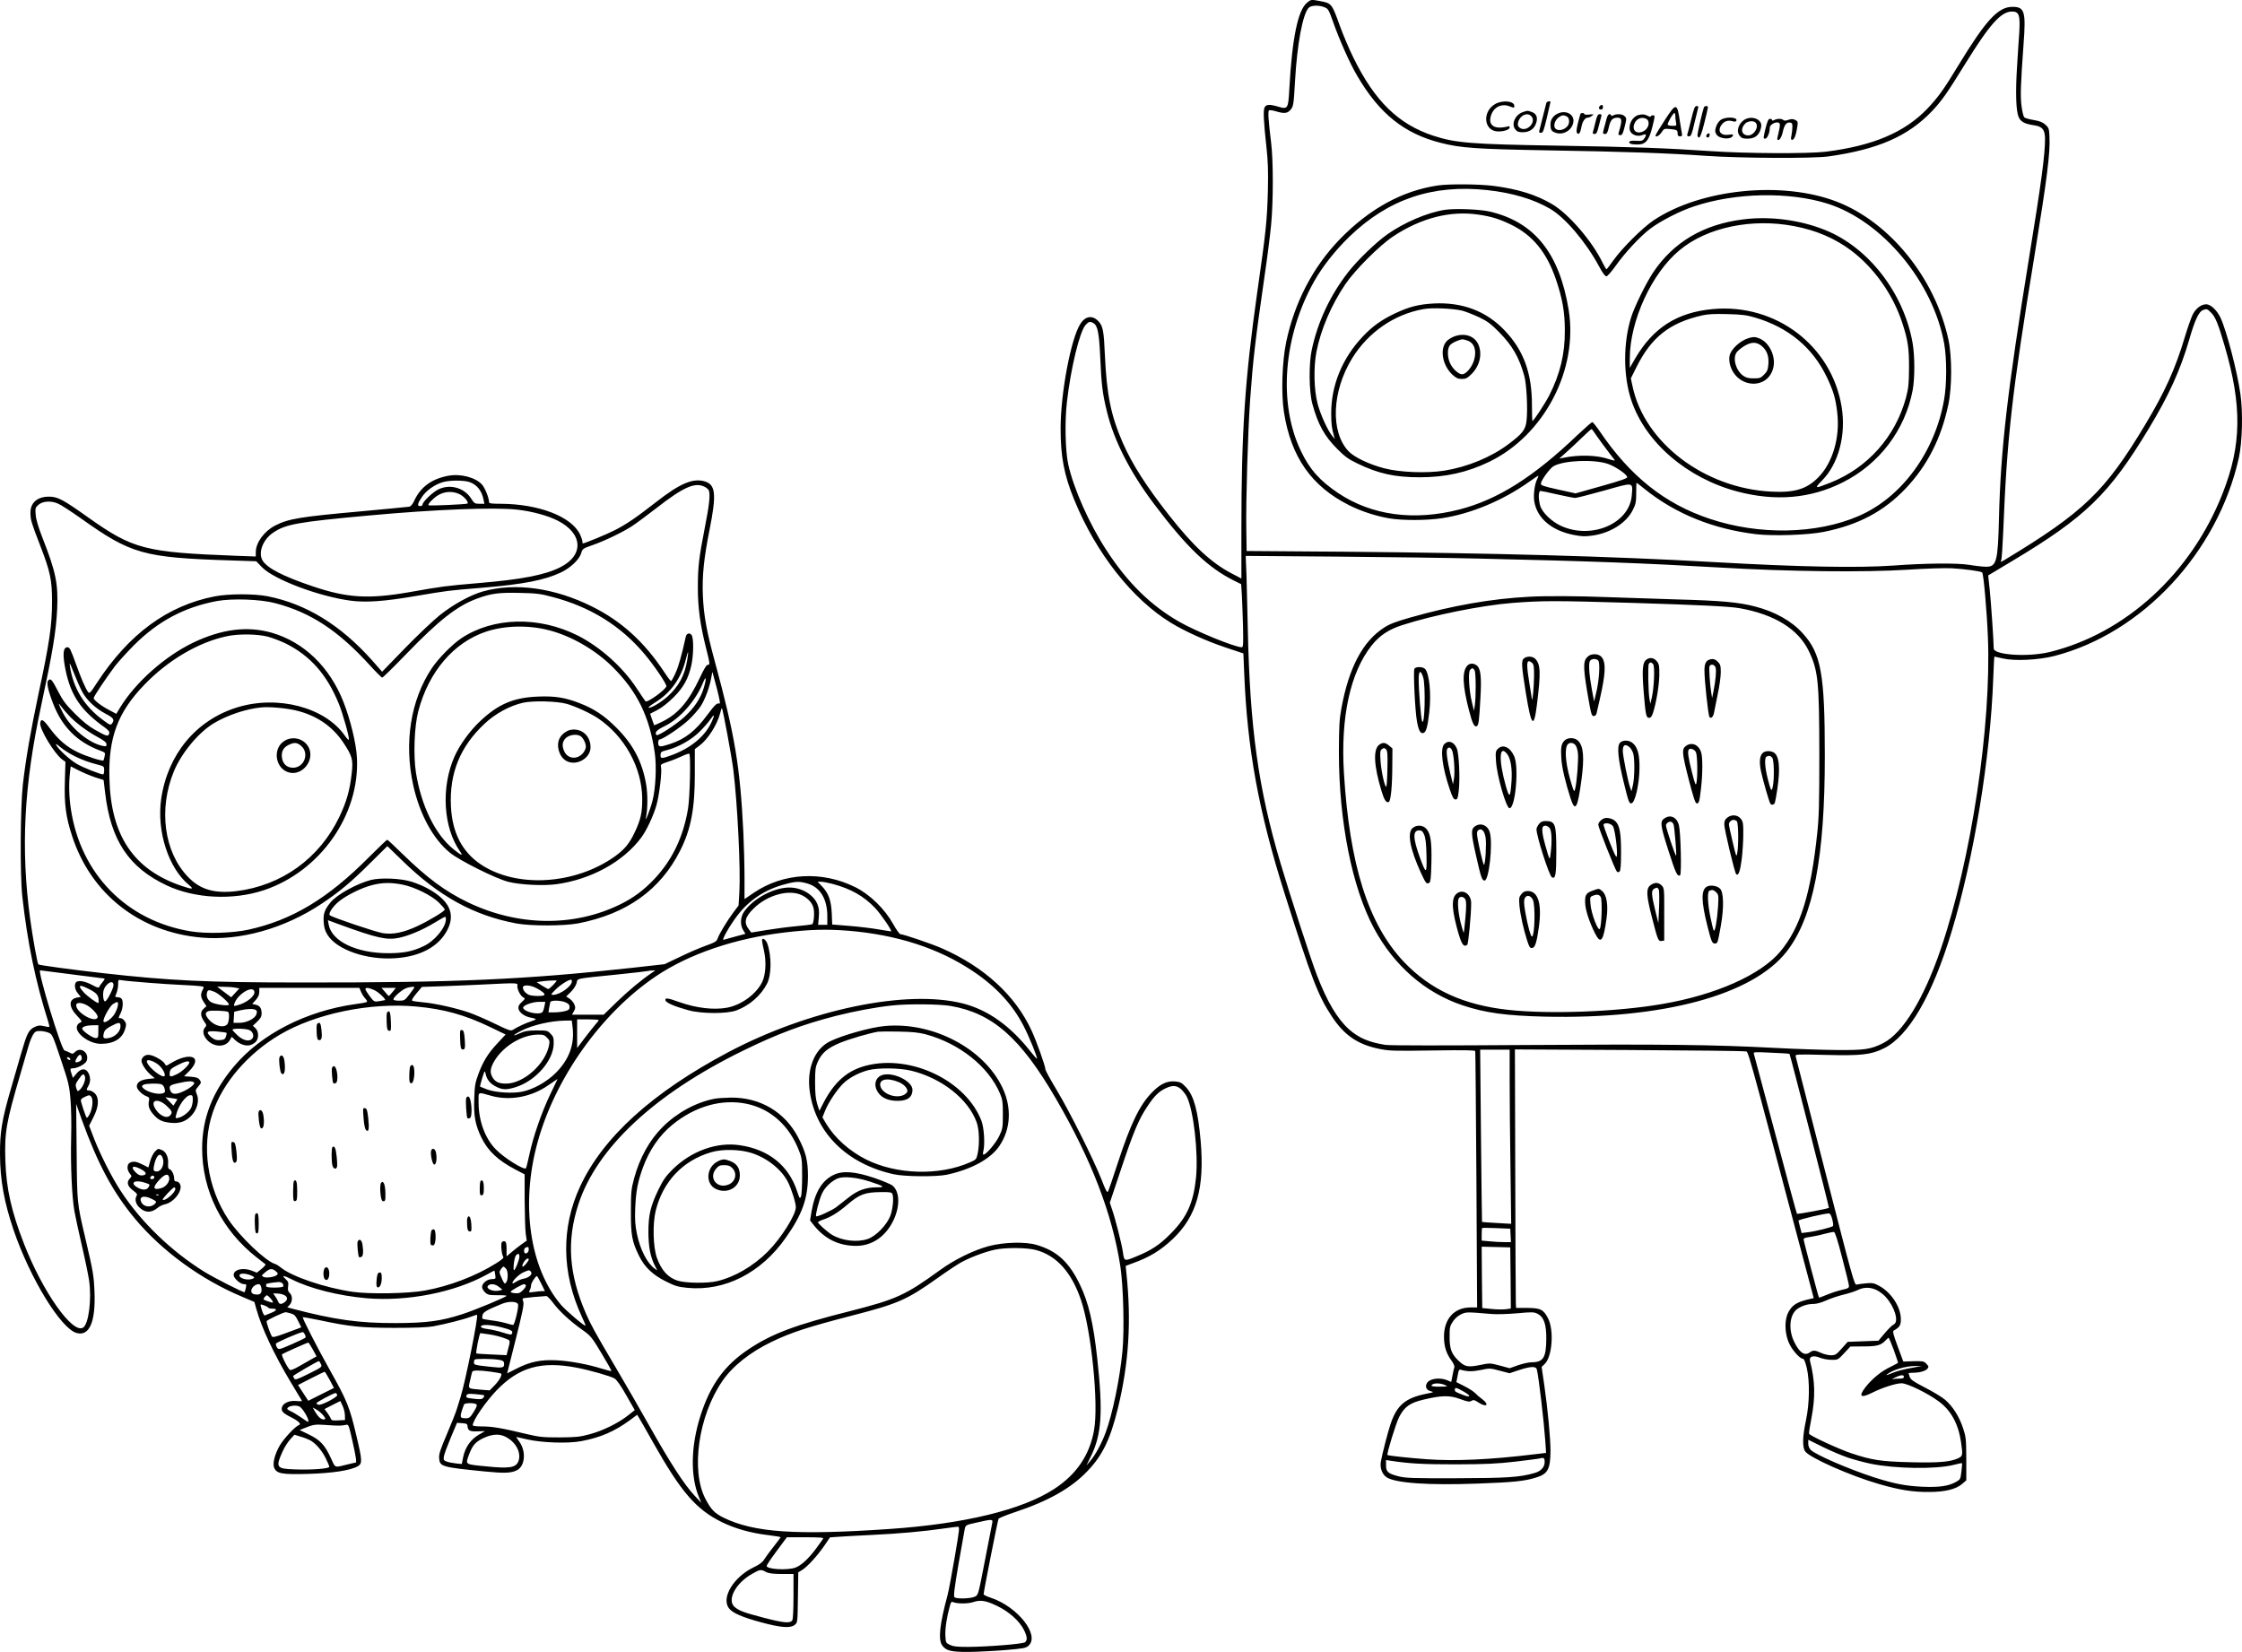 <?xml version="1.0" encoding="UTF-8"?>
<svg xmlns="http://www.w3.org/2000/svg" version="1.0" viewBox="0 0 1922.176 1416.196" preserveAspectRatio="xMidYMid meet">
  <g transform="translate(-42.694,1440.88) scale(0.1,-0.1)" fill="#000000" stroke="none">
    <path d="M11632 14385 c-78 -65 -127 -304 -151 -738 -9 -170 -13 -177 -94 -153 -76 22 -104 21 -118 -6 -13 -25 -9 -115 16 -343 13 -116 16 -201 12 -375 -7 -255 -16 -343 -92 -874 -104 -732 -135 -1187 -135 -2019 l0 -428 -82 43 c-174 90 -332 237 -537 498 -198 252 -318 440 -399 625 -100 229 -137 411 -152 745 -9 211 -17 253 -54 293 -52 56 -113 48 -157 -21 -81 -128 -169 -594 -169 -897 0 -241 30 -398 116 -609 186 -457 497 -853 829 -1056 117 -72 302 -156 466 -211 l156 -52 7 -166 c26 -654 124 -1189 346 -1891 232 -733 287 -876 406 -1056 105 -159 219 -238 400 -276 93 -19 121 -20 462 -15 275 4 364 3 367 -6 2 -7 6 -504 10 -1104 l6 -1093 -58 0 c-140 -1 -228 -100 -226 -255 1 -80 19 -138 63 -199 17 -23 29 -49 26 -57 -3 -8 -10 -40 -16 -71 l-11 -57 -34 15 c-66 27 -154 14 -175 -26 -17 -31 -3 -59 33 -68 30 -8 29 -9 -33 -21 -182 -36 -255 -96 -310 -257 -23 -67 -75 -268 -85 -330 -8 -51 13 -106 50 -130 76 -50 361 -70 780 -54 307 11 403 21 499 51 103 31 125 71 126 230 0 106 -23 354 -53 562 l-23 157 28 27 c63 64 79 286 28 388 -39 77 -64 90 -178 91 l-97 0 -2 40 c-1 21 -4 520 -5 1108 l-3 1068 975 -5 c536 -3 987 -8 1001 -12 28 -7 -10 130 519 -1863 l67 -252 -26 -6 c-116 -26 -155 -49 -191 -114 -33 -61 -34 -168 0 -254 23 -61 96 -146 124 -146 10 0 20 -25 33 -77 27 -115 24 -306 -6 -448 -30 -139 -33 -231 -8 -268 35 -54 389 -211 637 -282 174 -50 286 -68 425 -67 139 0 235 24 288 72 l32 28 0 184 c-1 171 -3 188 -28 264 -33 99 -88 186 -153 242 -27 23 -104 70 -171 104 -100 52 -124 68 -133 92 -5 16 -10 31 -10 32 0 2 17 4 38 4 76 1 131 23 132 53 0 4 -9 16 -21 28 -18 18 -31 20 -107 18 l-87 -3 -48 129 c-38 103 -45 131 -34 137 51 28 62 46 61 100 -1 102 -82 226 -184 282 -46 25 -59 28 -113 23 -34 -3 -71 -8 -82 -11 -19 -7 -34 49 -269 966 -137 535 -252 981 -254 991 -4 18 7 18 259 12 303 -8 388 2 497 56 213 105 417 455 582 1004 191 633 331 1486 356 2168 4 103 8 187 10 187 1 0 33 -7 71 -16 102 -24 305 -14 443 21 756 195 1401 889 1582 1700 29 134 36 388 13 547 -28 196 -119 543 -171 654 -30 63 -84 114 -122 114 -43 0 -89 -35 -116 -88 -13 -27 -43 -111 -66 -188 -83 -278 -172 -475 -343 -759 -342 -570 -526 -747 -1201 -1155 -36 -22 -39 -22 -32 -4 5 10 12 116 17 234 33 823 74 1190 269 2380 108 662 135 878 128 1016 -3 70 -6 78 -35 104 -23 21 -49 31 -101 40 -39 6 -76 17 -81 24 -6 7 -16 48 -22 92 -12 84 -8 190 17 536 21 278 9 318 -95 318 -123 0 -227 -112 -466 -505 -124 -205 -173 -272 -263 -367 -195 -204 -466 -319 -872 -370 -147 -18 -684 -16 -985 5 -383 26 -659 36 -1310 47 -748 12 -879 23 -1069 85 -300 98 -504 298 -686 670 -38 77 -89 198 -115 270 -70 195 -71 196 -174 215 -73 14 -75 13 -109 -15z m152 -39 c30 -12 36 -23 71 -122 57 -161 145 -359 209 -467 190 -324 403 -494 715 -573 173 -44 301 -53 906 -64 670 -11 1042 -24 1365 -47 296 -21 923 -24 1055 -5 424 60 681 173 886 388 83 88 129 153 282 401 213 345 310 453 404 453 61 0 71 -31 62 -183 -4 -56 -13 -187 -19 -292 -14 -219 -9 -373 13 -428 18 -42 51 -60 131 -72 73 -10 96 -38 96 -117 0 -137 -32 -375 -135 -1008 -188 -1155 -246 -1656 -260 -2250 -9 -366 -21 -410 -110 -410 -25 0 -89 7 -143 16 -103 17 -373 15 -657 -6 -302 -21 -801 -12 -1535 30 -870 50 -1909 78 -3185 89 l-820 6 -3 190 c-4 240 14 841 33 1107 25 348 42 492 124 1063 23 154 48 352 56 439 19 202 19 543 0 701 -23 188 -29 271 -18 278 5 3 31 0 58 -8 67 -21 98 -19 122 8 29 31 31 40 43 254 18 313 65 568 116 624 21 23 89 26 138 5z m7600 -2618 c37 -37 61 -96 116 -285 150 -513 146 -849 -17 -1263 -269 -686 -831 -1201 -1483 -1361 -185 -45 -480 -26 -480 31 0 60 -23 395 -34 500 -8 69 -13 126 -13 126 1 1 94 57 207 124 627 375 831 573 1170 1135 171 283 270 500 346 761 48 168 82 240 117 254 33 13 37 12 71 -22z m-9585 -88 c39 -20 51 -82 61 -298 10 -229 19 -307 57 -461 60 -249 199 -521 405 -794 279 -370 461 -544 685 -656 l61 -30 6 -93 c3 -51 7 -173 10 -270 3 -154 2 -178 -11 -178 -59 0 -394 137 -539 220 -244 141 -440 333 -623 615 -146 224 -281 528 -326 735 -25 115 -30 369 -11 531 33 292 110 609 161 663 26 28 37 31 64 16z m3311 -2020 c967 -22 1425 -40 2050 -76 603 -36 1253 -43 1626 -19 153 10 314 15 374 12 109 -6 250 -25 261 -36 12 -11 40 -329 49 -550 31 -760 -142 -1908 -403 -2676 -146 -429 -326 -723 -495 -809 -106 -53 -157 -61 -397 -59 -121 1 -359 9 -530 18 -532 28 -953 33 -2135 25 -705 -5 -1168 -5 -1205 1 -142 22 -231 61 -313 134 -100 90 -188 238 -275 465 -47 120 -233 693 -312 960 -190 639 -262 1158 -280 2005 -3 149 -8 351 -11 449 l-7 179 789 -6 c434 -4 980 -11 1214 -17z m260 -4482 c0 -150 3 -486 7 -747 l6 -474 -123 7 c-68 4 -125 8 -127 9 -1 2 -5 334 -9 740 l-7 737 126 0 127 0 0 -272z m2399 236 c6 -5 342 -1317 338 -1320 -7 -8 -269 -56 -274 -51 -3 4 -86 309 -184 679 -99 370 -182 681 -185 691 -6 18 2 18 148 11 84 -3 155 -8 157 -10z m367 -1419 c7 -27 10 -53 6 -57 -11 -11 -147 -45 -213 -53 l-56 -7 -13 49 c-7 26 -13 52 -14 57 -1 10 235 65 263 62 9 0 20 -22 27 -51z m-2758 -137 l3 -58 -58 0 c-32 0 -88 3 -125 7 l-68 6 0 52 c0 28 2 54 4 56 2 2 58 2 123 -1 l118 -5 3 -57z m2843 -193 c32 -121 58 -229 58 -240 1 -18 -9 -23 -56 -33 -32 -7 -89 -25 -128 -41 -38 -16 -71 -28 -73 -26 -5 4 -132 486 -132 500 0 8 20 15 53 19 28 4 84 15 122 26 39 10 77 18 85 17 10 -2 31 -66 71 -222z m-2843 -172 l2 -262 -42 -6 c-24 -3 -79 -3 -123 2 l-80 8 -3 263 -2 263 122 -3 123 -3 3 -262z m3138 -104 c24 -11 59 -38 78 -59 77 -85 114 -210 71 -234 -20 -11 -50 -41 -104 -106 l-29 -35 -132 -5 -132 -5 -52 -58 c-46 -52 -55 -57 -91 -57 -22 0 -60 9 -84 20 -52 24 -71 25 -97 5 -44 -33 -89 -4 -134 89 -53 107 -40 236 26 283 40 28 89 43 139 43 26 0 69 12 109 30 37 17 104 39 149 50 46 11 101 29 123 40 51 25 107 25 160 -1z m-3302 -205 c44 -4 140 -1 220 6 130 12 144 11 175 -4 55 -29 76 -90 75 -216 -1 -161 -26 -200 -126 -200 -23 0 -74 -11 -115 -25 l-73 -26 -85 23 c-84 22 -85 22 -172 4 -101 -20 -127 -15 -181 37 -60 57 -77 101 -77 203 0 83 2 94 28 133 17 26 44 50 70 62 44 21 48 21 261 3z m3449 -308 c20 -57 37 -106 37 -109 0 -3 -28 -18 -62 -35 -79 -36 -161 -103 -217 -175 -63 -82 -43 -98 59 -47 84 42 201 80 250 80 49 0 224 -85 318 -155 106 -77 169 -193 192 -351 16 -112 15 -118 -25 -137 -65 -31 -169 -40 -405 -34 -255 6 -336 18 -511 77 -105 35 -351 148 -362 167 -3 4 6 64 20 133 35 184 32 319 -12 491 -10 39 27 52 85 28 25 -10 70 -18 100 -18 53 -1 55 0 108 57 l53 57 112 1 c118 0 152 10 191 53 11 12 22 21 25 21 3 0 23 -47 44 -104z m192 -147 c-110 -19 -162 -33 -215 -55 -35 -15 -48 -18 -35 -8 50 40 160 72 245 72 l55 0 -50 -9z m-3252 -21 c17 -70 60 -438 73 -619 l6 -96 -103 -12 c-374 -46 -679 -60 -924 -42 -148 11 -326 30 -333 36 -8 8 72 270 100 325 46 89 92 122 210 150 156 37 223 38 313 5 65 -24 80 -26 97 -16 17 11 26 9 59 -13 71 -47 99 -21 32 29 -21 15 -47 38 -58 50 -11 12 -52 39 -91 59 l-71 36 11 56 c9 49 12 55 30 49 52 -15 97 -16 169 -1 75 16 80 16 161 -6 l85 -22 78 26 c102 34 149 36 156 6z m3147 -63 c0 -11 -11 -15 -39 -15 -22 0 -48 -2 -58 -5 -10 -3 0 4 22 15 48 23 75 25 75 5z m-3935 -70 c29 -13 27 -13 -42 -14 -40 -1 -73 3 -73 8 0 23 71 27 115 6z m160 -56 c68 -38 63 -56 -7 -28 -66 26 -68 27 -68 45 0 21 14 18 75 -17z m3300 -568 c52 -17 138 -40 191 -51 210 -43 557 -48 709 -10 39 10 71 17 73 15 2 -2 0 -34 -5 -71 -8 -66 -9 -69 -47 -90 -65 -36 -143 -47 -289 -41 -145 7 -242 26 -417 82 -215 70 -497 192 -539 234 -13 13 -21 34 -21 54 l0 33 125 -62 c69 -34 168 -76 220 -93z m-2605 -36 c0 -44 -32 -79 -86 -94 -128 -37 -236 -44 -669 -45 -382 -1 -438 1 -500 17 -88 23 -105 38 -105 94 l0 45 38 -6 c164 -25 277 -31 562 -31 262 1 349 5 515 24 110 13 202 25 204 27 2 2 13 4 23 4 14 0 18 -8 18 -35z M12755 12819 c-305 -45 -587 -199 -842 -462 -229 -237 -387 -539 -459 -881 -35 -167 -44 -442 -19 -601 60 -384 237 -637 560 -798 106 -53 224 -91 342 -112 111 -19 318 -19 451 1 249 37 529 154 754 316 37 26 70 48 73 48 3 0 -1 -13 -9 -29 -22 -42 -34 -134 -25 -190 23 -144 148 -251 338 -288 71 -14 96 -15 165 -5 154 23 288 109 343 221 24 48 28 68 28 143 0 49 1 88 3 88 2 0 33 -24 70 -54 265 -213 588 -343 956 -387 146 -17 444 -7 579 20 299 60 516 176 704 374 185 196 303 429 364 717 32 150 32 411 1 556 -114 527 -500 1006 -955 1183 -469 182 -1168 111 -1573 -159 -95 -64 -268 -236 -344 -342 -30 -43 -57 -77 -60 -78 -3 0 -18 26 -34 58 -89 184 -290 417 -431 500 -136 81 -293 130 -502 157 -123 16 -380 18 -478 4z m423 -40 c214 -23 399 -78 540 -161 128 -75 305 -283 417 -490 30 -57 53 -88 64 -88 9 0 43 38 80 90 79 112 211 254 299 320 87 65 252 150 371 189 355 119 815 128 1146 24 470 -148 907 -673 1001 -1203 22 -127 22 -344 -1 -475 -78 -451 -363 -840 -733 -1000 -360 -156 -852 -166 -1276 -24 -386 128 -684 366 -945 752 -29 42 -57 77 -63 77 -5 0 -62 -50 -127 -111 -374 -358 -684 -554 -1012 -638 -390 -100 -752 -51 -1038 140 -159 106 -247 205 -322 364 -195 408 -149 984 116 1454 72 127 181 265 301 381 334 322 714 450 1182 399z m922 -2084 c17 -27 122 -169 171 -231 5 -6 -17 -2 -48 8 -105 36 -257 40 -393 12 l-35 -7 60 54 c33 29 94 86 135 126 41 40 78 73 82 73 3 0 16 -16 28 -35z m115 -264 c64 -23 158 -87 163 -112 2 -11 -50 -29 -220 -77 l-223 -63 -150 33 c-134 30 -150 36 -147 53 5 31 76 128 108 147 88 51 350 61 469 19z m202 -268 c-18 -242 -345 -383 -608 -262 -82 38 -162 116 -178 175 -16 58 -14 124 3 124 8 0 73 -13 144 -30 72 -16 141 -30 154 -30 13 0 125 29 248 63 259 73 246 76 237 -40z M12815 12610 c-150 -23 -349 -108 -495 -211 -96 -68 -255 -221 -335 -324 -154 -198 -260 -424 -312 -666 -26 -123 -23 -357 5 -461 48 -177 104 -279 215 -389 62 -63 95 -87 170 -123 182 -88 322 -119 537 -119 218 0 408 42 595 133 470 227 764 788 681 1301 -79 487 -293 754 -676 844 -87 20 -296 28 -385 15z m280 -40 c119 -17 186 -38 293 -90 179 -89 298 -233 376 -459 58 -167 79 -285 79 -446 1 -202 -40 -370 -133 -555 -35 -68 -134 -220 -145 -220 -2 0 -4 62 -4 138 0 271 -71 468 -234 638 -157 166 -364 244 -609 231 -127 -7 -206 -27 -327 -83 -117 -55 -199 -113 -281 -201 -175 -185 -270 -417 -270 -656 0 -94 5 -130 24 -197 l7 -25 -21 25 c-40 48 -102 184 -127 279 -31 120 -35 308 -10 442 37 191 128 404 248 581 85 125 295 334 413 412 237 156 484 219 721 186z m-130 -825 c33 -9 98 -35 145 -57 69 -33 100 -56 170 -127 113 -115 172 -216 216 -377 19 -69 30 -282 19 -379 -8 -79 -33 -112 -154 -203 -150 -113 -352 -196 -551 -228 -153 -24 -380 -15 -515 20 -128 33 -258 95 -306 146 -157 165 -144 513 31 798 137 222 361 377 612 421 72 14 260 5 333 -14z M12896 11525 c-22 -8 -50 -25 -63 -38 -66 -65 -41 -211 48 -292 31 -28 47 -35 79 -35 35 0 47 7 85 44 70 71 92 172 56 253 -33 72 -116 100 -205 68z m112 -36 c59 -20 81 -84 57 -167 -18 -61 -69 -122 -103 -122 -30 0 -82 48 -103 95 -24 52 -25 126 -1 154 15 20 80 49 108 51 6 0 25 -5 42 -11z M15372 12528 c-339 -42 -597 -194 -772 -455 -61 -92 -159 -291 -188 -383 -70 -220 -69 -508 2 -716 122 -360 478 -665 908 -779 327 -86 627 -61 903 78 314 157 535 448 600 790 19 102 19 290 0 403 -75 430 -378 822 -751 971 -216 87 -472 120 -702 91z m438 -58 c189 -36 348 -104 488 -209 199 -150 361 -380 440 -626 47 -144 57 -215 56 -385 -1 -133 -5 -169 -26 -250 -90 -334 -328 -602 -648 -729 -137 -54 -141 -53 -71 19 141 143 207 391 167 632 -86 524 -565 887 -1105 837 -305 -28 -511 -160 -665 -424 l-46 -80 0 80 c0 323 189 734 428 930 235 195 619 275 982 205z m-335 -784 c285 -84 493 -257 614 -510 56 -117 77 -186 90 -309 24 -211 -41 -429 -165 -553 -99 -99 -203 -130 -399 -120 -573 28 -1088 418 -1191 901 l-15 70 50 100 c128 255 284 377 562 440 46 11 107 14 214 11 126 -3 165 -8 240 -30z M15418 11510 c-73 -22 -153 -97 -163 -153 -4 -19 -2 -52 4 -74 55 -205 327 -222 372 -24 22 98 -37 218 -124 250 -32 13 -51 13 -89 1z m116 -70 c43 -38 60 -86 54 -157 -4 -45 -11 -60 -37 -86 -28 -29 -38 -32 -89 -32 -44 0 -65 5 -90 23 -63 45 -92 149 -56 200 9 13 37 36 62 52 64 40 110 40 156 0z M13540 9293 c-329 -17 -658 -75 -1025 -179 -122 -35 -175 -55 -222 -86 -182 -117 -301 -342 -365 -688 -18 -98 -21 -154 -22 -380 0 -593 113 -1160 301 -1510 173 -321 438 -552 760 -660 195 -65 372 -89 708 -97 1011 -22 1777 184 2070 558 228 293 328 806 327 1684 0 697 -32 871 -189 1044 -94 105 -238 186 -408 230 -140 37 -297 51 -675 61 -201 6 -473 15 -605 20 -220 9 -520 11 -655 3z m890 -53 c583 -18 821 -30 910 -45 301 -53 506 -180 596 -370 79 -166 88 -259 89 -880 0 -425 -3 -538 -18 -680 -56 -525 -144 -807 -317 -1014 -166 -199 -554 -372 -1015 -450 -387 -67 -962 -88 -1315 -50 -386 42 -669 172 -898 413 -304 322 -465 830 -513 1621 -29 474 54 857 236 1088 68 86 146 139 262 176 264 86 683 170 948 191 264 20 355 20 1035 0z M14035 8775 c-39 -38 -36 -101 21 -417 14 -74 19 -88 35 -88 11 0 21 9 24 23 44 189 55 244 64 312 18 133 -8 195 -81 195 -28 0 -46 -7 -63 -25z m95 -30 c17 -21 7 -174 -18 -275 l-18 -75 -18 95 c-25 136 -32 236 -16 255 16 19 54 19 70 0z M13494 8766 c-26 -20 -24 -57 16 -306 46 -281 68 -302 94 -90 34 274 31 345 -15 391 -22 22 -67 25 -95 5z m70 -42 c13 -12 16 -37 15 -117 -1 -87 -13 -222 -18 -192 -1 6 -10 64 -21 130 -24 146 -25 195 -6 195 8 0 22 -7 30 -16z M14540 8752 c-31 -25 -36 -86 -21 -275 16 -195 21 -222 46 -222 14 0 24 11 33 40 28 84 53 234 55 322 1 79 -1 96 -19 120 -26 34 -63 40 -94 15z m60 -37 c16 -19 8 -201 -11 -285 l-13 -55 -7 40 c-11 58 -15 288 -6 303 11 16 22 15 37 -3z M15080 8753 c-28 -10 -40 -37 -40 -92 0 -84 32 -384 43 -399 14 -18 33 1 40 41 3 17 17 87 31 155 15 68 26 152 26 188 0 56 -4 68 -25 89 -23 24 -44 29 -75 18z m56 -69 c7 -28 0 -107 -18 -199 l-12 -60 -7 40 c-12 68 -22 222 -15 234 13 21 45 12 52 -15z M13006 8701 c-45 -50 -40 -168 15 -381 29 -113 47 -149 68 -136 15 9 20 48 30 236 11 185 3 255 -30 283 -28 22 -62 22 -83 -2z m64 -40 c11 -22 12 -232 1 -301 l-7 -45 -18 75 c-24 99 -33 254 -16 275 17 20 27 19 40 -4z M12553 8674 c-10 -26 6 -362 22 -448 15 -83 31 -111 58 -100 21 8 34 54 48 179 18 157 0 332 -37 370 -21 20 -83 20 -91 -1z m75 -70 c23 -67 14 -438 -9 -377 -10 26 -29 263 -29 356 0 78 16 87 38 21z M13840 8060 c-28 -28 -33 -60 -27 -154 5 -79 34 -201 79 -341 40 -122 60 -89 93 153 26 195 19 291 -27 339 -28 30 -89 32 -118 3z m93 -38 c9 -9 19 -40 22 -67 7 -50 -9 -258 -24 -311 -8 -27 -9 -25 -29 38 -46 148 -63 278 -42 332 11 31 49 35 73 8z M14315 8040 c-27 -30 -15 -146 36 -350 38 -156 44 -171 63 -168 31 4 67 160 69 298 2 119 -16 185 -60 220 -33 26 -84 26 -108 0z m83 -37 c11 -10 25 -33 31 -52 14 -44 13 -212 -3 -276 l-12 -50 -12 35 c-19 55 -62 271 -62 311 0 53 20 64 58 32z M12810 8030 c-38 -38 -19 -196 47 -390 23 -67 33 -85 49 -85 16 0 20 10 27 70 13 105 3 323 -16 367 -24 58 -71 74 -107 38z m69 -62 c15 -50 23 -187 13 -238 l-8 -45 -23 94 c-26 110 -36 183 -28 205 11 27 35 18 46 -16z M12253 8025 c-55 -38 -48 -178 18 -397 24 -78 40 -103 62 -95 18 7 31 135 31 330 l1 129 -28 24 c-33 28 -54 30 -84 9z m69 -202 c-1 -80 -6 -151 -9 -157 -11 -17 -43 122 -50 218 -5 80 -4 90 12 103 16 11 21 11 35 -2 12 -13 15 -41 12 -162z M14883 8015 c-39 -27 -36 -59 20 -280 40 -155 58 -211 69 -213 20 -4 25 10 38 122 15 125 16 274 1 318 -21 63 -80 87 -128 53z m84 -55 c13 -27 16 -210 4 -265 -6 -25 -12 -9 -39 97 -32 127 -39 178 -25 192 14 14 48 0 60 -24z M13269 7989 c-20 -20 -21 -29 -16 -108 9 -129 88 -401 116 -401 50 0 82 351 40 445 -35 79 -97 107 -140 64z m80 -45 c30 -39 44 -126 37 -231 -10 -145 -18 -152 -49 -42 -63 224 -57 361 12 273z M15548 7960 c-33 -20 -41 -73 -24 -160 16 -75 69 -261 81 -281 10 -15 33 -10 39 9 3 9 13 62 21 117 27 181 16 288 -33 314 -25 13 -61 14 -84 1z m73 -47 c16 -18 19 -178 5 -248 -10 -49 -17 -38 -45 74 -24 96 -28 177 -8 184 22 10 34 7 48 -10z M15237 7400 c-21 -16 -27 -30 -27 -58 0 -43 88 -412 102 -427 19 -20 35 26 48 132 7 59 13 154 13 210 1 89 -2 106 -19 130 -28 37 -79 42 -117 13z m81 -32 c13 -13 16 -206 3 -273 -7 -38 -9 -32 -39 95 -18 74 -32 142 -32 151 0 20 20 39 40 39 9 0 21 -5 28 -12z M14705 7398 c-49 -28 -47 -52 26 -281 62 -194 77 -226 100 -212 14 9 6 363 -10 430 -16 64 -66 91 -116 63z m70 -56 c8 -22 28 -263 22 -269 -6 -5 -87 236 -87 259 0 19 28 38 46 31 7 -2 15 -12 19 -21z M14180 7393 c-27 -10 -50 -36 -50 -55 0 -23 144 -386 159 -401 8 -8 15 -7 24 1 8 9 12 57 12 165 0 165 -12 231 -49 266 -23 22 -71 34 -96 24z m75 -67 c23 -35 49 -286 27 -260 -17 18 -112 266 -107 275 12 19 64 9 80 -15z M13621 7344 c-12 -15 -21 -35 -21 -44 0 -59 108 -397 132 -412 31 -19 38 22 38 219 0 242 -8 263 -95 263 -24 0 -39 -7 -54 -26z m93 -36 c17 -24 20 -115 7 -218 -7 -61 -7 -63 -46 74 -25 87 -32 146 -18 159 13 14 42 6 57 -15z M13073 7325 c-36 -25 -35 -57 8 -248 44 -195 52 -217 74 -217 38 0 72 314 45 412 -17 62 -78 87 -127 53z m70 -40 c8 -7 18 -35 21 -60 8 -51 -2 -223 -14 -230 -8 -5 -60 227 -60 267 0 23 10 35 32 37 4 1 13 -6 21 -14z M12539 7311 c-50 -40 -24 -180 71 -387 41 -88 48 -97 70 -84 12 7 16 43 19 172 4 182 -7 252 -44 292 -29 32 -82 35 -116 7z m98 -58 c12 -28 18 -77 20 -178 4 -163 -3 -165 -57 -17 -60 167 -62 232 -5 232 20 0 30 -8 42 -37z M14576 6819 c-37 -29 -35 -85 13 -271 51 -200 55 -210 84 -206 l22 3 0 225 c1 220 0 225 -22 248 -28 28 -62 28 -97 1z m72 -36 c5 -10 6 -79 3 -153 l-6 -135 -28 113 c-32 132 -34 167 -9 181 24 14 30 13 40 -6z M15063 6809 c-53 -27 -52 -124 3 -341 33 -131 40 -148 63 -148 24 0 25 3 52 155 27 154 24 284 -7 315 -24 25 -80 34 -111 19z m78 -50 c20 -20 21 -29 16 -118 -8 -122 -27 -229 -38 -209 -4 8 -17 60 -28 115 -24 115 -28 219 -8 226 24 10 37 7 58 -14z M14086 6775 c-60 -21 -71 -37 -69 -103 1 -61 35 -167 85 -265 49 -98 72 -68 99 131 15 109 1 197 -36 230 -30 26 -28 25 -79 7z m65 -57 c14 -25 8 -244 -8 -272 -14 -25 -74 130 -80 211 -5 59 -4 63 18 72 38 15 57 12 70 -11z M12930 6757 c-57 -29 -62 -111 -16 -288 40 -153 58 -184 92 -161 10 6 34 258 34 359 0 69 -58 116 -110 90z m61 -61 c8 -18 8 -59 0 -152 -6 -70 -13 -129 -15 -131 -2 -2 -13 36 -26 85 -22 91 -30 188 -16 210 12 20 46 14 57 -12z M13470 6743 c-20 -25 -21 -36 -16 -98 7 -79 36 -207 67 -303 18 -54 24 -63 43 -60 24 3 38 48 56 176 28 201 -5 312 -94 312 -26 0 -40 -7 -56 -27z m99 -48 c23 -47 16 -315 -8 -315 -11 0 -37 96 -57 209 -12 71 -13 100 -5 118 15 33 51 27 70 -12z M13246 13517 c-108 -61 -101 -219 10 -234 50 -6 114 12 114 33 0 12 -6 13 -22 7 -13 -4 -43 -8 -67 -8 -57 1 -86 32 -76 84 16 85 89 128 165 98 38 -15 40 -15 40 4 0 42 -101 52 -164 16z M13685 13528 c-2 -7 -16 -60 -30 -118 -14 -58 -28 -113 -31 -122 -4 -13 0 -18 14 -18 18 0 24 17 51 130 17 71 31 132 31 135 0 11 -31 4 -35 -7z M14141 13497 c-12 -15 -5 -27 16 -27 7 0 13 9 13 20 0 23 -13 26 -29 7z M14926 13383 c-16 -65 -31 -124 -34 -130 -2 -8 4 -13 16 -13 17 0 24 16 47 118 15 64 30 123 32 130 3 7 -3 12 -14 12 -16 0 -23 -19 -47 -117z M15035 13488 c-13 -37 -55 -220 -55 -237 0 -12 6 -21 14 -21 9 0 24 41 45 125 17 68 31 129 31 135 0 14 -30 12 -35 -2z M14700 13379 c-39 -61 -74 -117 -77 -125 -11 -29 27 -13 49 20 20 31 25 33 67 29 65 -6 71 -9 71 -38 0 -19 5 -25 21 -25 17 0 20 5 15 28 -3 15 -10 59 -16 97 -24 165 -32 165 -130 14z m90 37 c0 -13 3 -38 6 -55 6 -30 5 -31 -29 -31 -20 0 -38 4 -42 9 -6 10 45 100 58 101 4 0 7 -11 7 -24z M13481 13447 c-65 -23 -99 -103 -63 -147 16 -20 29 -25 65 -25 57 0 97 28 114 78 16 49 3 81 -38 96 -38 13 -35 13 -78 -2z m73 -33 c47 -46 -27 -134 -89 -106 -14 7 -25 20 -25 31 0 67 74 116 114 75z M13784 13436 c-40 -18 -64 -52 -64 -92 0 -48 8 -62 46 -74 65 -22 139 23 150 91 11 66 -61 107 -132 75z m77 -26 c22 -12 25 -56 6 -81 -32 -42 -99 -48 -112 -10 -8 26 9 66 37 85 26 19 42 20 69 6z M13977 13433 c-2 -5 -12 -41 -22 -81 -13 -56 -15 -76 -6 -85 15 -15 27 2 36 52 8 47 31 81 53 81 10 0 27 7 38 16 18 14 16 15 -23 11 -24 -3 -43 -1 -43 4 0 11 -27 12 -33 2z M14106 13363 c-9 -38 -19 -76 -22 -85 -4 -13 0 -18 14 -18 16 0 23 13 36 68 9 37 19 75 22 85 4 12 0 17 -14 17 -16 0 -23 -13 -36 -67z M14200 13388 c-6 -24 -15 -59 -21 -78 -12 -47 -12 -50 9 -50 15 0 22 13 32 57 14 63 31 82 73 83 42 0 44 -19 11 -132 -4 -13 0 -18 14 -18 16 0 23 13 36 65 20 79 20 80 0 99 -18 18 -66 21 -95 6 -13 -7 -19 -7 -19 0 0 5 -7 10 -15 10 -8 0 -19 -17 -25 -42z M14475 13423 c-52 -13 -90 -83 -73 -135 12 -35 63 -53 103 -38 36 14 42 7 21 -26 -16 -23 -23 -25 -72 -22 -35 2 -55 -1 -58 -9 -6 -15 17 -23 70 -23 70 0 98 33 128 153 23 93 23 97 5 97 -10 0 -19 -4 -19 -9 0 -6 -12 -3 -27 5 -28 14 -42 15 -78 7z m66 -33 c36 -20 23 -82 -23 -106 -59 -30 -103 7 -78 66 17 42 63 60 101 40z M15177 13379 c-15 -11 -32 -38 -38 -59 -10 -33 -9 -43 4 -64 26 -40 127 -47 141 -10 4 11 -2 13 -33 8 -71 -11 -103 30 -65 84 21 31 56 43 93 32 22 -6 31 -5 35 5 12 32 -98 35 -137 4z M15391 13387 c-56 -29 -82 -100 -50 -141 17 -22 29 -26 68 -26 60 0 96 26 112 79 9 29 8 43 0 60 -21 38 -84 52 -130 28z m87 -29 c33 -33 -11 -110 -62 -110 -58 0 -72 56 -26 102 22 22 70 26 88 8z M15563 13305 c-19 -81 -20 -85 -2 -85 17 0 39 50 39 91 0 37 74 67 86 35 3 -7 -2 -40 -10 -72 -8 -32 -13 -60 -11 -62 14 -14 35 15 46 63 14 65 32 87 63 83 17 -2 21 -10 20 -38 0 -19 -4 -52 -8 -72 -7 -31 -5 -38 7 -38 17 0 33 43 44 117 5 38 3 43 -20 54 -19 9 -34 9 -58 0 -22 -8 -36 -8 -43 -1 -13 13 -52 13 -77 0 -13 -7 -19 -7 -19 0 0 5 -8 10 -18 10 -14 0 -22 -18 -39 -85z M15061 13256 c-10 -12 -6 -26 10 -26 11 0 19 29 10 35 -5 2 -14 -1 -20 -9z M4270 10330 c-144 -27 -240 -98 -294 -219 -12 -25 -27 -43 -40 -46 -12 -2 -199 -20 -416 -40 -523 -47 -618 -63 -733 -121 -95 -49 -166 -146 -167 -227 l0 -39 -167 6 c-786 30 -885 56 -1273 331 -215 153 -259 176 -334 176 -100 0 -160 -53 -158 -141 1 -61 7 -79 83 -277 87 -224 102 -296 102 -478 0 -207 -21 -352 -115 -790 -69 -327 -109 -557 -135 -780 -22 -200 -25 -773 -5 -960 44 -396 114 -735 223 -1077 7 -21 10 -40 8 -42 -3 -3 -23 0 -46 6 -35 8 -48 7 -80 -8 -51 -25 -65 -54 -117 -234 -24 -85 -65 -225 -90 -311 -72 -249 -90 -357 -89 -544 1 -222 34 -406 116 -650 142 -416 405 -846 541 -884 110 -30 164 96 153 357 -6 137 -11 169 -81 467 -68 290 -68 285 -72 730 l-4 410 48 -135 c137 -379 267 -622 456 -849 232 -278 568 -523 923 -671 l101 -43 17 -61 c45 -162 152 -389 296 -629 50 -83 93 -155 95 -158 2 -3 -20 -4 -48 -1 -61 6 -115 -18 -124 -55 -8 -31 8 -49 76 -83 66 -33 94 -60 70 -68 -31 -11 -127 -113 -163 -173 -45 -77 -65 -158 -49 -195 23 -49 66 -57 287 -51 212 6 369 30 430 66 39 23 38 48 -10 251 -62 263 -80 307 -242 595 -100 179 -226 425 -220 431 2 2 66 -9 143 -25 261 -56 357 -65 639 -66 175 0 285 4 335 13 104 19 262 59 323 82 28 11 52 18 54 16 13 -13 -101 -577 -142 -706 -8 -25 -22 -70 -31 -100 -9 -30 -48 -128 -86 -217 -56 -131 -69 -171 -66 -205 5 -73 22 -77 391 -114 172 -17 228 -14 277 11 68 35 79 160 21 242 -17 24 -29 43 -28 43 2 0 43 -9 93 -21 127 -29 352 -37 465 -15 164 31 285 83 417 180 l62 46 14 -23 c8 -12 62 -107 121 -212 241 -427 368 -575 590 -685 114 -56 248 -94 400 -112 58 -7 105 -15 105 -18 -1 -3 -28 -39 -60 -80 -33 -41 -69 -91 -81 -110 -15 -25 -41 -44 -89 -67 -172 -82 -280 -259 -215 -350 31 -42 113 -78 280 -123 170 -46 249 -51 286 -21 24 19 24 22 27 235 l3 215 34 21 c45 28 129 120 189 207 l49 72 71 5 c39 3 170 10 291 16 232 11 441 30 613 55 56 8 111 15 121 15 17 0 15 -17 -26 -257 -24 -142 -52 -292 -63 -333 -66 -245 -80 -373 -47 -424 33 -49 76 -60 232 -59 77 1 218 8 313 16 156 13 176 17 198 38 97 91 -94 333 -323 410 -35 11 -63 25 -63 30 0 22 121 635 128 647 4 7 72 35 152 61 278 93 474 204 611 349 128 133 195 272 260 537 94 385 117 747 73 1161 l-6 60 63 24 c143 51 238 110 343 209 203 195 271 436 237 836 -23 259 -57 387 -124 461 -36 39 -49 47 -90 51 -71 8 -129 -18 -201 -91 -107 -108 -184 -266 -298 -614 -39 -120 -75 -226 -80 -236 -9 -16 -19 2 -59 105 -68 171 -268 572 -383 764 -53 88 -96 167 -96 175 0 28 -77 244 -119 334 -139 301 -405 545 -769 705 -89 39 -330 121 -355 121 -8 0 -36 39 -63 88 -73 130 -198 252 -324 315 -286 142 -618 124 -872 -49 l-78 -53 0 187 c0 103 -5 277 -10 387 -28 563 -71 824 -245 1465 -71 261 -94 391 -102 560 -7 172 8 320 58 571 59 296 51 380 -36 409 -103 34 -216 -13 -425 -177 -172 -134 -254 -190 -359 -243 -70 -35 -252 -110 -267 -110 -2 0 -4 8 -4 18 0 9 -9 35 -19 57 -71 154 -353 264 -683 265 -74 0 -98 3 -98 13 0 36 -34 121 -60 151 -55 62 -184 96 -290 76z m183 -54 c64 -23 106 -76 120 -153 l7 -33 -43 0 c-39 0 -44 3 -71 45 -59 94 -186 128 -285 76 -48 -25 -131 -105 -131 -127 0 -8 -9 -14 -20 -14 -28 0 -25 20 13 76 36 56 108 107 176 128 59 19 185 19 234 2z m2016 -41 c16 -8 31 -22 35 -30 14 -36 4 -126 -34 -318 -51 -260 -60 -340 -60 -515 0 -171 19 -314 69 -514 35 -138 36 -148 19 -148 -14 0 -32 -29 -72 -114 -95 -201 -182 -303 -315 -371 -40 -20 -74 -35 -76 -33 -1 2 -9 24 -18 50 l-16 48 62 32 c37 19 93 63 138 108 87 86 129 164 154 279 19 92 20 230 1 256 -17 23 -44 14 -50 -17 -34 -154 -62 -255 -88 -310 -17 -38 -34 -68 -38 -68 -4 0 -32 37 -62 83 -170 255 -365 432 -615 556 -321 160 -656 207 -934 130 -108 -30 -255 -111 -373 -205 -57 -46 -191 -173 -298 -283 l-195 -201 -88 100 c-270 302 -565 482 -893 547 -117 23 -337 22 -455 -1 -404 -79 -734 -321 -1009 -741 -57 -88 -64 -95 -76 -78 -22 28 -60 117 -103 237 -47 130 -55 146 -74 146 -38 0 -43 -63 -16 -195 45 -220 134 -350 338 -494 32 -24 40 -35 36 -51 -7 -28 -23 -24 -121 32 -53 29 -107 73 -172 138 -78 78 -104 112 -144 190 -54 104 -64 116 -85 96 -17 -17 -4 -82 41 -198 76 -199 206 -330 401 -403 46 -17 48 -19 41 -49 -3 -17 -8 -33 -11 -36 -8 -9 -142 33 -219 70 -96 46 -168 108 -242 208 -54 74 -74 84 -80 43 -8 -51 120 -262 188 -313 l28 -20 -5 -167 c-6 -195 8 -304 62 -469 161 -497 578 -825 1110 -871 330 -29 710 78 1026 288 155 103 258 189 420 351 l147 145 129 -125 c314 -306 613 -470 978 -538 125 -23 407 -22 530 1 415 81 704 287 874 625 92 182 125 358 125 653 l0 216 39 29 c72 53 153 180 178 278 6 26 13 45 15 43 9 -8 84 -415 98 -527 36 -291 63 -847 52 -1049 l-7 -115 -45 -60 c-51 -68 -121 -183 -135 -224 -8 -24 -24 -33 -102 -61 -51 -18 -150 -61 -222 -96 l-130 -62 -285 -32 c-912 -100 -1506 -127 -2845 -125 -793 0 -1118 16 -1685 80 -260 29 -547 68 -554 75 -9 9 -47 220 -71 393 -81 605 -53 1140 95 1826 99 461 127 632 137 825 10 217 -11 321 -124 608 -37 95 -57 162 -60 202 -5 55 -3 62 21 84 37 34 109 40 171 12 26 -11 113 -68 194 -125 434 -309 536 -338 1295 -362 l210 -7 50 -52 c105 -106 488 -250 761 -286 131 -17 288 -6 555 40 279 47 271 46 570 71 358 30 535 65 676 131 82 39 158 111 174 166 11 37 15 40 93 67 102 35 263 112 342 164 33 21 127 91 210 155 232 181 332 225 414 182z m-2100 -64 c39 -20 78 -67 66 -79 -6 -7 -325 -21 -334 -15 -10 7 33 54 75 82 58 38 132 43 193 12z m489 -131 c127 -14 265 -51 349 -94 218 -110 229 -297 24 -400 -130 -66 -331 -105 -701 -136 -282 -24 -312 -28 -589 -77 -355 -62 -538 -51 -838 51 -248 84 -383 153 -424 218 -41 66 0 179 88 239 108 74 206 92 828 149 571 52 1061 71 1263 50z m302 -748 c327 -85 590 -248 795 -493 80 -95 185 -250 185 -272 0 -27 -165 -147 -179 -130 -4 4 -39 55 -77 113 -118 180 -313 354 -503 450 -334 168 -725 159 -999 -23 -79 -53 -199 -175 -255 -260 -179 -271 -237 -634 -158 -997 55 -250 170 -463 315 -581 81 -67 394 -223 501 -250 103 -26 303 -36 416 -20 297 42 571 193 725 401 44 59 103 185 129 276 25 87 49 289 39 329 -5 19 2 24 59 43 35 11 90 33 121 48 31 15 59 24 63 21 13 -14 5 -374 -11 -469 -40 -244 -136 -443 -290 -606 -90 -95 -179 -161 -291 -216 -400 -196 -879 -189 -1310 19 -192 93 -345 206 -556 412 -69 68 -129 123 -132 123 -4 0 -76 -69 -160 -153 -349 -351 -656 -536 -1029 -618 -137 -30 -366 -37 -499 -14 -548 91 -940 491 -1024 1045 -16 102 -19 210 -9 308 l7 61 71 -36 c39 -20 102 -46 141 -59 l70 -22 13 -108 c48 -410 203 -643 529 -796 241 -113 566 -129 832 -41 483 161 824 646 798 1136 -6 122 -55 323 -115 477 -118 301 -339 514 -614 594 -209 60 -428 33 -674 -84 -243 -117 -495 -340 -628 -558 l-32 -53 -58 31 c-70 36 -136 87 -136 104 0 14 110 178 184 276 28 36 100 115 160 176 208 208 432 327 712 380 132 24 375 16 504 -19 303 -80 538 -235 810 -534 52 -57 98 -103 104 -103 6 0 99 91 206 202 280 290 437 413 607 475 120 44 185 53 363 49 144 -3 180 -7 280 -34z m-27 -286 c194 -50 399 -169 547 -316 210 -209 316 -424 361 -739 16 -114 7 -305 -20 -407 -19 -76 -68 -199 -56 -144 16 76 16 201 1 288 -34 193 -111 339 -255 483 -104 104 -191 162 -316 210 -123 48 -212 62 -355 56 -210 -8 -341 -64 -497 -211 -88 -83 -175 -203 -219 -302 -118 -265 -97 -611 48 -816 29 -41 10 -34 -58 21 -156 127 -275 370 -321 656 -23 148 -14 397 20 526 89 340 305 592 585 684 159 52 361 56 535 11z m-2411 -55 c42 -11 111 -38 155 -59 211 -106 351 -265 453 -512 34 -81 94 -294 88 -312 -2 -5 -17 9 -33 32 -170 246 -580 353 -929 243 -350 -110 -591 -402 -647 -782 -40 -278 62 -595 238 -739 46 -38 31 -40 -63 -8 -411 139 -607 430 -619 921 -10 350 72 568 300 804 202 210 464 364 705 415 98 22 262 20 352 -3z m3597 -199 c-20 -130 -72 -226 -166 -312 -56 -51 -145 -104 -165 -98 -6 2 18 21 53 43 135 82 225 207 265 368 9 37 18 66 20 64 2 -2 -1 -31 -7 -65z m-5188 -272 c39 -74 115 -145 203 -191 67 -35 77 -50 53 -83 -12 -16 -18 -14 -77 30 -162 119 -256 274 -284 464 -5 36 1 24 33 -57 22 -56 54 -130 72 -163z m5443 23 c25 -99 30 -130 20 -126 -20 7 -38 -10 -102 -96 -102 -138 -189 -207 -319 -250 -88 -29 -103 -28 -103 9 0 18 5 30 13 30 26 0 181 104 248 167 37 35 84 88 103 117 38 58 80 172 92 251 4 28 9 46 10 40 2 -5 19 -69 38 -142z m-113 9 c-27 -91 -83 -174 -169 -252 -70 -64 -225 -164 -236 -153 -20 21 0 43 72 78 130 64 266 219 328 375 26 64 29 31 5 -48z m-1176 -137 c74 -21 208 -82 272 -126 227 -155 373 -421 376 -684 1 -122 -13 -185 -65 -293 -45 -96 -87 -146 -172 -207 -341 -241 -839 -271 -1145 -68 -162 108 -247 273 -258 500 -14 282 79 511 287 706 94 89 220 157 335 182 87 18 283 13 370 -10z m-4254 -114 c59 -59 148 -125 237 -173 53 -29 72 -45 72 -60 0 -18 -4 -20 -31 -14 -119 23 -274 152 -342 282 -44 86 -47 101 -9 48 16 -21 49 -59 73 -83z m1929 58 c175 -40 315 -134 408 -273 80 -119 88 -150 74 -270 -16 -143 -45 -244 -106 -371 -171 -356 -494 -588 -883 -636 -187 -22 -309 13 -413 121 -207 213 -256 582 -122 907 68 162 214 336 348 415 117 68 270 119 399 132 71 7 208 -5 295 -25z m3570 -95 c-53 -121 -171 -222 -331 -284 -92 -35 -109 -37 -109 -10 0 33 2 34 54 48 97 24 211 88 282 159 36 36 77 83 91 104 34 51 40 43 13 -17z m-5465 -297 c68 -34 127 -55 213 -77 39 -10 42 -13 42 -45 0 -19 -4 -35 -9 -35 -25 0 -176 60 -227 91 -60 35 -154 122 -175 160 -8 16 3 10 37 -19 27 -22 81 -56 119 -75z m6286 -1093 c108 -32 169 -133 169 -280 l0 -74 -40 0 -39 0 6 65 c4 49 2 76 -11 110 -32 83 -135 145 -241 145 -132 0 -305 -91 -386 -203 -35 -49 -39 -115 -10 -163 l19 -31 -86 -23 c-48 -13 -93 -25 -101 -28 -22 -8 51 120 117 207 103 135 241 226 412 270 93 25 122 25 191 5z m214 -3 c158 -42 269 -105 367 -209 51 -55 144 -191 135 -198 -1 0 -49 7 -107 17 -58 10 -171 24 -251 30 l-147 12 -4 96 c-5 112 -28 174 -86 234 l-36 37 29 0 c17 0 62 -9 100 -19z m-261 -98 c50 -25 86 -64 97 -106 11 -40 4 -133 -11 -142 -4 -2 -63 -10 -131 -16 -68 -6 -184 -21 -257 -33 l-134 -22 -19 25 c-47 60 -37 107 40 182 119 117 306 167 415 112z m392 -303 c417 -34 776 -149 1069 -345 200 -133 342 -286 438 -472 47 -90 121 -273 114 -280 -2 -2 -26 25 -53 59 -174 222 -367 359 -581 414 -484 123 -1320 -51 -2013 -418 -650 -345 -1073 -728 -1269 -1150 -164 -352 -160 -739 13 -1114 20 -42 35 -79 33 -80 -7 -8 -166 127 -209 177 -269 315 -349 861 -203 1392 151 554 549 1112 1015 1426 285 192 680 326 1105 376 222 26 357 29 541 15z m-6650 -375 c146 -19 271 -35 276 -35 5 0 -1 -13 -15 -30 -14 -16 -27 -35 -29 -42 -4 -10 -18 -6 -54 13 -57 31 -105 43 -134 34 -29 -9 -27 -65 5 -103 l25 -30 -35 -6 c-71 -14 -70 -80 4 -157 40 -42 44 -50 29 -55 -10 -3 -23 -14 -28 -24 -32 -59 95 -160 202 -160 111 0 184 44 208 128 11 35 11 45 -4 67 -9 14 -25 25 -36 25 -20 0 -20 0 0 40 22 44 26 110 8 128 -7 7 -22 12 -34 12 -22 0 -23 1 -8 35 7 19 14 53 14 75 0 41 0 41 33 35 52 -9 371 -34 512 -40 72 -3 144 -8 162 -11 31 -5 31 -5 17 -32 -20 -38 -17 -64 10 -104 l23 -35 -23 -21 c-31 -27 -30 -60 1 -107 24 -34 25 -39 10 -54 -24 -27 -18 -67 16 -106 58 -65 158 -68 196 -4 l17 29 26 -25 c42 -40 96 -58 136 -45 19 6 41 21 49 33 22 32 19 84 -7 110 l-23 22 38 36 c28 27 37 44 37 68 0 46 -15 68 -50 76 l-31 7 31 34 c21 24 30 45 30 69 l0 35 429 0 429 0 13 -31 c7 -18 23 -45 37 -60 28 -34 31 -32 -88 -49 -418 -59 -803 -256 -1035 -531 -186 -219 -275 -448 -275 -705 0 -364 169 -702 470 -937 36 -28 68 -53 73 -57 4 -3 -11 -21 -33 -39 l-41 -33 -40 16 c-76 31 -159 12 -159 -36 0 -27 56 -78 87 -78 23 0 24 -3 18 -32 -4 -18 -9 -35 -11 -37 -6 -7 -250 117 -344 174 -286 178 -543 426 -717 692 -75 114 -173 307 -227 444 l-45 117 36 71 c47 91 52 165 14 205 -14 14 -35 26 -48 26 -27 0 -28 6 -8 40 19 33 19 74 0 110 -23 44 -64 41 -103 -6 l-30 -36 -11 33 c-15 44 -14 49 12 49 39 1 107 37 117 64 25 68 -51 125 -100 76 -18 -18 -22 -18 -47 -5 -15 8 -35 16 -43 18 -28 8 -234 687 -209 687 4 0 128 -16 275 -35z m4974 17 c-97 -66 -201 -153 -301 -249 l-116 -113 -136 0 -136 0 16 29 c14 24 15 33 4 59 -7 17 -26 40 -42 50 l-28 18 39 38 c23 22 44 55 50 76 12 44 -26 36 355 75 138 14 255 28 260 30 6 2 21 4 35 4 l25 0 -25 -17z m-850 -107 c-19 -19 -37 -35 -42 -35 -4 0 -28 13 -54 29 l-46 30 34 5 c38 7 131 12 137 8 3 -1 -11 -18 -29 -37z m160 31 c0 -42 -101 -115 -160 -116 -23 0 -22 3 20 45 38 39 110 85 133 85 4 0 7 -6 7 -14z m-3930 -33 c0 -27 -50 -126 -69 -138 -15 -8 -24 39 -18 83 11 64 87 112 87 55z m3463 -2 c-6 -25 24 -89 49 -102 19 -10 19 -12 -11 -40 -24 -22 -32 -36 -29 -56 4 -34 55 -71 110 -79 21 -4 38 -9 38 -13 0 -3 -19 -12 -42 -19 -42 -13 -113 -46 -154 -72 -18 -11 -36 -5 -155 53 -74 36 -173 79 -220 95 -112 39 -297 80 -395 88 -44 4 -85 10 -91 13 -9 5 2 24 34 63 l47 56 206 7 c113 4 268 11 345 15 258 13 274 13 268 -9z m-3678 -29 c63 -31 83 -51 87 -87 2 -19 1 -35 -2 -35 -16 0 -99 61 -127 94 -53 59 -38 69 42 28z m3838 7 c51 -26 78 -49 71 -60 -8 -13 -112 -11 -137 3 -28 15 -46 38 -47 61 0 25 60 23 113 -4z m-2581 3 l37 -7 -35 -38 -35 -38 -61 46 -60 45 59 -1 c32 0 75 -3 95 -7z m1538 3 c0 -3 -19 -30 -42 -60 -41 -53 -45 -55 -90 -55 -30 0 -48 4 -48 12 0 19 79 87 113 97 37 11 67 13 67 6z m-345 -24 c35 -15 102 -78 93 -86 -2 -1 -23 -5 -48 -9 -45 -7 -46 -6 -83 42 -20 27 -37 54 -37 61 0 16 29 13 75 -8z m158 -16 c-15 -19 -30 -35 -33 -34 -3 0 -18 16 -33 35 l-29 34 61 0 62 0 -28 -35z m-1185 2 c7 -36 -64 -94 -141 -115 -36 -10 -38 -10 -31 11 25 83 161 164 172 104z m-340 -2 c37 -16 122 -91 122 -108 0 -16 -118 0 -152 20 -33 19 -47 56 -34 89 7 18 18 18 64 -1z m3007 -89 c27 -12 35 -21 35 -40 0 -20 -7 -27 -37 -35 -21 -6 -62 -11 -91 -11 l-53 0 6 38 c4 20 8 43 10 50 6 17 87 16 130 -2z m-3838 -32 c-4 -20 -18 -53 -31 -73 -29 -42 -81 -77 -91 -61 -11 17 52 134 82 152 40 25 46 22 40 -18z m3658 -1 c-4 -21 -11 -44 -17 -50 -24 -29 -154 -2 -166 35 -6 20 77 52 137 52 l53 0 -7 -37z m-3931 12 c48 -23 108 -88 100 -108 -20 -53 -184 40 -184 104 0 24 38 26 84 4z m7412 -10 c361 -62 600 -273 904 -795 305 -525 482 -985 552 -1435 26 -169 36 -553 18 -733 -23 -239 -86 -540 -145 -698 -34 -91 -89 -192 -130 -239 l-34 -40 38 77 c93 188 106 380 55 842 -33 302 -74 478 -148 631 -94 195 -196 289 -371 341 -95 29 -282 24 -410 -10 -128 -34 -293 -114 -418 -205 -299 -217 -375 -251 -767 -351 -477 -120 -676 -195 -876 -329 -207 -138 -328 -306 -413 -574 -81 -256 -86 -513 -12 -692 l21 -50 -61 65 c-86 93 -204 274 -379 585 -84 149 -213 374 -288 500 -190 322 -219 376 -262 474 -147 339 -166 623 -64 936 158 483 651 944 1409 1315 293 144 512 226 800 300 154 39 344 75 481 89 138 15 404 12 500 -4z m-4581 -5 c239 -22 418 -72 634 -176 l133 -64 -68 -73 c-82 -87 -127 -160 -167 -270 -26 -70 -31 -100 -34 -207 -6 -148 9 -227 63 -337 56 -113 142 -193 287 -269 l82 -43 0 -223 c1 -123 5 -251 9 -284 l9 -61 -48 -34 c-26 -19 -64 -49 -86 -68 l-39 -33 0 61 c0 47 -4 63 -16 68 -9 3 -20 0 -25 -8 -10 -16 -1 -108 13 -126 6 -7 -14 -25 -64 -56 -173 -108 -398 -194 -608 -232 -143 -26 -473 -32 -620 -11 -239 35 -522 131 -616 209 -16 13 -39 28 -52 31 -81 26 -301 236 -397 380 -181 273 -233 627 -134 918 87 256 302 505 574 666 308 182 776 278 1170 242z m-1375 -30 c11 -7 12 -15 5 -37 -13 -38 -84 -73 -148 -73 l-48 0 3 47 3 48 50 12 c62 14 116 16 135 3z m-238 -16 c15 -9 9 -92 -8 -108 -32 -33 -112 -11 -157 43 -33 40 -34 59 -4 71 21 9 152 4 169 -6z m3178 -71 c0 -4 -11 -18 -24 -32 -13 -15 -55 -67 -92 -116 l-69 -91 0 123 0 123 93 0 c50 0 92 -3 92 -7z m-224 -59 c18 -149 -29 -278 -145 -394 -76 -76 -192 -141 -287 -160 -81 -17 -225 -8 -298 18 -32 12 -60 23 -63 25 -2 2 7 35 18 73 22 68 22 69 30 35 10 -48 39 -83 89 -108 54 -28 90 -29 169 -4 170 53 324 229 325 373 1 50 -3 61 -27 85 -26 27 -32 28 -120 28 -78 -1 -101 -5 -152 -28 -66 -29 -47 -9 25 27 93 47 249 83 367 85 l62 1 7 -56z m-3876 6 c0 -44 -46 -90 -99 -100 -48 -9 -55 -1 -43 45 6 22 22 37 61 57 68 36 81 36 81 -2z m-190 -45 c0 -52 -2 -55 -24 -55 -25 0 -106 55 -114 78 -5 17 34 31 91 31 l47 1 0 -55z m1295 13 c30 -13 43 -52 25 -73 -24 -29 -77 -18 -125 26 -25 23 -45 45 -45 50 0 13 115 11 145 -3z m-1723 -22 c33 -14 36 -19 106 -228 66 -197 73 -223 83 -343 7 -74 9 -215 6 -327 -6 -233 6 -508 28 -633 9 -49 38 -184 65 -300 27 -115 54 -248 61 -294 23 -164 -4 -374 -52 -404 -90 -56 -346 307 -506 718 -108 277 -152 472 -160 711 -8 246 6 327 127 739 32 110 65 225 74 255 9 30 25 70 36 88 17 27 25 32 59 32 21 0 54 -6 73 -14z m1527 -2 c3 -2 0 -17 -5 -32 -8 -23 -16 -27 -50 -30 -33 -2 -48 3 -73 23 -54 46 -43 59 46 51 43 -4 80 -9 82 -12z m2747 -40 c22 -21 25 -31 19 -62 -29 -163 -218 -333 -370 -333 -64 0 -97 16 -120 62 -20 38 -13 79 26 141 78 123 235 216 367 217 44 1 57 -3 78 -25z m-3988 -172 c2 -15 -4 -25 -22 -34 -35 -15 -42 -5 -20 31 20 35 37 36 42 3z m-98 -14 c0 -13 -23 -5 -28 10 -2 7 2 10 12 6 9 -3 16 -11 16 -16z m126 -152 c6 -27 -17 -85 -46 -111 -17 -15 -18 -14 -29 15 -9 29 -7 37 20 76 34 50 46 54 55 20z m3988 -150 c-74 -155 -146 -362 -179 -518 -13 -60 -26 -112 -29 -115 -17 -17 -187 89 -257 161 -93 94 -149 246 -149 404 0 96 -12 90 110 56 159 -44 343 -10 488 91 42 29 78 54 79 54 1 1 -27 -59 -63 -133z m5406 48 c17 -15 40 -44 51 -65 59 -116 101 -484 80 -696 -22 -216 -78 -340 -216 -479 -97 -99 -170 -146 -304 -200 -95 -39 -96 -39 -107 41 -8 62 -66 290 -93 366 l-19 57 93 278 c109 328 154 436 230 549 60 91 99 128 160 156 55 25 88 23 125 -7z m-9342 -66 c19 -19 14 -94 -9 -144 -12 -25 -25 -42 -29 -37 -9 10 -50 133 -50 150 0 8 15 20 33 28 40 18 40 18 55 3z m3752 -1312 c0 -23 -22 -41 -34 -29 -11 11 -6 41 7 46 23 10 27 7 27 -17z m4351 -4 c177 -49 305 -193 385 -432 88 -263 151 -886 111 -1110 -37 -214 -150 -381 -342 -506 -274 -179 -770 -299 -1410 -343 -801 -55 -1162 -31 -1423 96 -79 39 -110 71 -159 166 -124 243 -57 708 145 1003 88 130 239 250 424 339 168 81 310 127 692 226 392 101 467 134 728 319 78 56 170 117 204 136 73 41 205 91 289 109 92 20 277 19 356 -3z m-4431 -56 c0 -27 -35 -116 -46 -116 -11 0 2 108 15 124 19 23 31 20 31 -8z m80 -25 c0 -12 -40 -61 -50 -61 -12 0 -1 30 18 53 16 18 32 23 32 8z m-196 -77 c20 -19 21 -93 3 -119 -13 -16 -15 -14 -35 27 -12 24 -22 52 -22 60 0 14 25 48 35 48 2 0 11 -7 19 -16z m-1973 -23 c18 -15 21 -22 12 -31 -18 -19 -95 -30 -117 -18 -19 10 -18 12 14 39 40 34 59 36 91 10z m1882 -32 c5 -34 4 -35 -30 -36 -41 -1 -83 -36 -83 -68 0 -12 12 -32 26 -46 23 -21 35 -24 105 -24 43 1 79 -2 79 -5 0 -10 -282 -127 -384 -159 -180 -58 -303 -74 -561 -75 -318 -1 -525 27 -898 125 l-37 10 20 21 c26 28 26 79 1 102 -15 13 -18 26 -14 56 5 33 1 42 -22 64 -37 34 -18 33 53 -3 158 -80 404 -141 642 -162 352 -29 754 50 1033 204 34 19 62 34 63 33 1 0 4 -17 7 -37z m306 27 c17 -21 -16 -51 -65 -60 -21 -4 -51 -17 -66 -28 -15 -10 -28 -15 -28 -9 0 20 55 74 94 92 51 22 51 22 65 5z m-2401 -31 c29 -13 34 -18 22 -25 -36 -23 -120 -5 -120 25 0 20 50 20 98 0z m2489 -70 l32 -65 -23 0 c-13 0 -45 -3 -71 -7 -46 -6 -47 -5 -36 15 6 11 11 30 11 42 0 19 37 78 50 79 3 1 19 -28 37 -64z m-2217 0 c6 -8 9 -19 5 -25 -8 -13 -145 -13 -145 0 0 6 -1 13 -2 18 -3 6 50 16 108 20 12 1 27 -5 34 -13z m-184 -29 c13 -54 -8 -75 -62 -62 -49 13 -12 85 43 86 7 0 15 -11 19 -24z m2039 0 l30 -24 -27 -7 c-52 -13 -119 15 -97 41 18 21 61 17 94 -10z m230 14 c4 -6 -7 -24 -24 -41 -25 -25 -37 -30 -68 -27 -21 2 -38 7 -38 12 0 10 99 66 116 66 4 0 11 -5 14 -10z m-2080 -80 c37 -14 43 -39 16 -62 -29 -23 -50 -23 -58 0 -3 9 -15 29 -25 45 l-19 27 30 0 c16 0 41 -4 56 -10z m-93 -53 c8 -17 7 -18 -14 -12 -69 22 -70 23 -51 45 16 18 18 19 36 2 10 -9 23 -25 29 -35z m2408 -19 c53 -71 147 -158 251 -231 70 -50 79 -60 163 -200 49 -81 87 -149 85 -152 -3 -2 -39 7 -81 20 -118 37 -272 66 -388 72 -135 7 -227 -12 -340 -69 l-85 -43 74 294 c61 244 72 300 64 322 -11 28 -11 28 41 33 28 4 71 8 96 9 25 2 52 4 60 5 8 1 35 -26 60 -60z m-301 -13 c5 -29 -31 -175 -43 -175 -6 0 -33 7 -60 15 -26 8 -82 19 -123 24 -41 5 -77 12 -80 15 -3 3 -2 17 1 31 7 26 36 43 166 96 60 25 133 22 139 -6z m-2143 -26 c3 -5 18 -9 34 -9 47 0 43 -16 -8 -36 -26 -11 -50 -20 -54 -22 -8 -4 -23 29 -34 73 -6 24 -5 24 25 14 17 -6 34 -15 37 -20z m194 -50 c31 -9 41 -20 63 -65 l27 -54 -22 -9 c-13 -4 -68 -25 -122 -45 -78 -29 -101 -34 -108 -24 -15 24 -49 121 -45 131 3 9 139 74 161 76 5 1 25 -4 46 -10z m1806 -119 c85 -22 100 -31 91 -53 -5 -13 -16 -12 -79 8 -40 13 -99 26 -130 30 -39 5 -58 12 -58 21 0 21 82 18 176 -6z m-1686 -60 c6 -11 9 -24 6 -28 -2 -4 -55 -30 -117 -57 -108 -47 -112 -48 -126 -30 -7 11 -12 26 -11 34 2 11 197 95 230 100 4 1 12 -8 18 -19z m1583 -1 c40 -6 96 -20 125 -31 59 -22 57 -13 31 -110 l-9 -37 -128 6 c-70 3 -129 7 -131 9 -7 6 26 174 35 174 3 0 38 -5 77 -11z m-1515 -128 l33 -60 -48 -27 c-26 -15 -75 -43 -107 -61 -32 -19 -65 -32 -72 -29 -16 6 -78 126 -69 135 6 6 214 99 225 100 3 1 20 -26 38 -58z m1592 -89 c35 -5 46 -12 48 -27 5 -42 -7 -46 -114 -34 -139 15 -144 17 -144 38 0 10 3 21 7 24 8 9 143 8 203 -1z m-1522 -37 c12 -25 10 -26 -104 -83 -97 -48 -116 -55 -124 -42 -5 8 -10 18 -10 22 0 6 209 128 221 128 3 0 11 -11 17 -25z m2192 -31 c111 -21 293 -73 326 -93 19 -12 55 -63 101 -145 l72 -126 -57 -45 c-83 -66 -219 -133 -330 -162 -85 -23 -117 -26 -257 -27 -140 0 -174 3 -275 27 -220 53 -303 67 -386 67 -52 0 -84 4 -84 10 0 41 108 198 204 299 192 199 381 253 686 195z m-733 -35 c43 -6 81 -13 85 -15 14 -9 -13 -59 -55 -102 l-42 -43 -75 6 c-115 10 -110 5 -93 78 7 34 16 68 18 75 5 15 58 15 162 1z m-1384 -69 l37 -70 -110 -55 -110 -55 -44 67 -44 68 111 57 c62 31 114 57 117 57 3 1 22 -31 43 -69z m65 -131 c3 -18 -139 -92 -162 -83 -9 3 -16 9 -16 13 0 9 153 91 165 87 6 -1 11 -9 13 -17z m1260 -3 c2 -3 -1 -12 -8 -21 -9 -11 -25 -14 -69 -9 -75 8 -82 10 -74 30 5 14 17 16 76 11 38 -3 72 -8 75 -11z m-1194 -171 l1 -40 -58 -3 c-48 -3 -58 0 -64 15 -3 10 -17 32 -30 50 l-24 32 68 35 68 34 19 -41 c11 -23 20 -60 20 -82z m1125 96 c11 -7 7 -20 -20 -65 -29 -47 -38 -55 -64 -56 -60 0 -61 5 -20 118 5 14 83 16 104 3z m-1509 -24 c35 -28 87 -127 67 -127 -4 0 -31 17 -61 39 -31 21 -69 44 -86 51 -16 7 -30 16 -30 21 0 26 82 38 110 16z m178 -51 c13 -11 28 -29 33 -38 8 -14 6 -18 -10 -18 -23 0 -47 23 -75 70 l-18 32 23 -12 c13 -7 35 -22 47 -34z m1257 -114 c3 -38 21 -47 88 -44 l62 2 -55 -32 c-69 -41 -115 -108 -132 -190 l-12 -60 -51 5 c-27 3 -63 10 -79 16 -26 10 -28 15 -23 46 3 19 30 91 59 160 l53 126 44 -3 c38 -3 45 -6 46 -26z m-1095 5 c19 1 44 4 55 7 20 5 23 -4 53 -137 30 -132 38 -187 28 -187 -2 0 -31 -6 -63 -14 -124 -30 -108 -36 -148 50 -52 114 -92 157 -188 204 l-81 39 34 14 c84 34 96 36 185 30 50 -4 106 -7 125 -6z m-257 -124 c47 -24 102 -86 135 -153 18 -35 32 -69 32 -76 0 -16 -151 -28 -300 -22 -154 5 -162 18 -100 154 15 34 44 80 64 102 l37 41 52 -16 c29 -8 65 -22 80 -30z m1703 14 c76 -50 112 -137 83 -201 -23 -50 -80 -58 -276 -38 -185 18 -177 13 -143 106 29 75 54 104 121 136 86 40 152 40 215 -3z m4147 -729 c-4 -18 -32 -163 -63 -323 -56 -290 -56 -290 -85 -304 -36 -18 -159 -21 -175 -5 -9 9 0 81 34 280 26 148 50 285 54 304 8 35 8 35 102 56 138 31 141 31 133 -8z m-1449 -130 c-4 -7 -31 -44 -59 -83 -66 -89 -131 -149 -181 -166 -71 -24 -244 -13 -244 15 0 8 39 66 87 130 l86 116 159 0 c125 0 158 -3 152 -12z m-491 -285 c24 -13 57 -17 134 -18 l103 0 0 -188 c0 -111 -4 -196 -10 -208 -16 -29 -73 -24 -245 21 -168 44 -207 58 -247 90 -74 58 5 209 152 289 64 36 71 37 113 14z m1983 -292 c101 -48 191 -129 229 -204 29 -58 32 -89 10 -107 -18 -15 -318 -39 -490 -40 -95 0 -127 4 -155 18 -34 16 -35 19 -38 81 -3 60 13 162 39 254 8 31 14 37 27 31 35 -15 128 -15 172 0 63 21 109 14 206 -33z M3607 6865 c-120 -31 -291 -125 -346 -192 -51 -62 -64 -98 -59 -168 3 -48 11 -75 33 -111 80 -128 336 -217 580 -200 214 14 370 98 444 236 62 115 38 214 -72 301 -63 50 -141 90 -232 119 -91 29 -264 36 -348 15z m271 -40 c105 -21 252 -94 314 -156 26 -26 48 -52 48 -58 0 -14 -131 -93 -233 -141 -120 -56 -212 -75 -299 -61 -64 11 -432 135 -453 153 -16 14 25 76 79 120 68 54 192 115 280 138 88 23 164 25 264 5z m372 -297 c-1 -71 -96 -186 -190 -230 -96 -46 -174 -61 -305 -61 -272 0 -484 102 -510 245 l-7 38 98 -36 c322 -118 409 -137 512 -115 85 18 201 67 297 125 50 30 93 55 98 55 4 1 7 -9 7 -21z M5320 8152 c-35 -6 -78 -38 -95 -72 -32 -63 -5 -158 55 -193 84 -50 210 19 210 115 0 99 -76 166 -170 150z m81 -52 c24 -13 49 -61 49 -94 0 -13 -11 -38 -25 -54 -48 -57 -129 -50 -159 13 -21 44 -20 77 4 108 27 34 92 47 131 27z M2868 8059 c-112 -67 -80 -251 47 -275 104 -19 200 96 166 199 -29 86 -133 123 -213 76z m140 -44 c74 -62 28 -188 -69 -188 -53 0 -89 34 -95 89 -6 50 12 84 56 106 48 24 73 23 108 -7z M6960 6346 c0 -8 7 -45 16 -83 23 -97 16 -214 -16 -276 -52 -103 -178 -194 -299 -217 -113 -21 -261 -4 -404 46 -105 38 -130 41 -125 18 4 -22 77 -53 197 -86 112 -31 332 -32 413 -1 111 42 210 128 261 229 39 76 40 235 3 342 -13 37 -46 58 -46 28z M1663 5355 c-13 -9 -23 -27 -23 -39 0 -29 40 -89 82 -124 l32 -27 -57 -6 c-63 -7 -97 -29 -97 -64 0 -25 43 -69 82 -84 24 -9 27 -14 22 -40 -9 -43 2 -75 38 -116 41 -48 75 -64 148 -72 44 -4 71 -1 105 11 93 36 153 153 120 232 -14 35 -14 38 10 66 29 34 30 38 11 63 -10 13 -30 20 -72 23 l-59 4 42 42 c126 126 12 173 -161 67 -35 -22 -35 -22 -46 -2 -12 24 -83 67 -125 75 -20 4 -38 1 -52 -9z m102 -60 c38 -22 75 -73 75 -104 0 -41 -134 56 -153 112 -9 25 28 22 78 -8z m285 5 c0 -19 -62 -79 -104 -99 -59 -29 -68 -27 -64 11 3 29 10 36 66 65 64 33 102 42 102 23z m38 -169 c31 -19 -113 -105 -166 -99 -19 2 -29 11 -36 31 -13 36 -3 45 75 61 76 17 109 19 127 7z m-280 -17 c14 -4 25 -18 30 -38 7 -26 5 -32 -12 -39 -42 -17 -145 11 -175 47 -10 12 -9 16 6 25 20 11 114 14 151 5z m272 -134 c0 -23 -7 -54 -15 -70 -18 -35 -69 -75 -108 -84 -26 -6 -27 -5 -21 21 19 83 84 173 125 173 16 0 19 -7 19 -40z m-133 6 c1 -1 -6 -14 -16 -29 l-17 -27 -35 36 -34 36 50 -7 c28 -4 51 -8 52 -9z m-92 -57 c49 -45 54 -59 29 -84 -31 -31 -97 4 -131 68 -36 70 33 80 102 16z M1755 4536 c-13 -13 -31 -49 -40 -80 l-16 -56 -49 25 c-54 27 -81 31 -111 15 -25 -14 -25 -60 0 -91 19 -24 19 -24 -1 -46 -28 -30 -17 -66 31 -101 29 -21 37 -32 30 -43 -18 -28 -10 -70 20 -99 49 -49 103 -52 158 -7 15 13 43 27 62 31 78 15 157 118 132 172 -6 14 -19 24 -31 24 -15 0 -20 7 -20 25 0 33 -20 74 -39 80 -12 4 -15 15 -13 49 5 53 -19 103 -54 116 -33 13 -31 14 -59 -14z m66 -53 c22 -59 -15 -128 -62 -116 -16 5 -18 11 -13 42 17 93 54 129 75 74z m-173 -105 c38 -23 37 -42 -1 -46 -20 -2 -36 5 -58 27 -52 53 -16 64 59 19z m230 -69 c4 -33 -31 -77 -71 -87 -70 -19 -74 7 -13 73 49 52 79 57 84 14z m-128 6 c0 -8 -9 -15 -20 -15 -13 0 -18 5 -14 15 4 8 12 15 20 15 8 0 14 -7 14 -15z m-79 -46 c44 -15 43 -14 29 -38 -14 -27 -55 -27 -97 -1 -67 40 -18 68 68 39z m259 -53 c0 -32 -90 -109 -108 -92 -6 7 87 106 100 106 4 0 8 -6 8 -14z m-143 -52 c-3 -3 -12 -4 -19 -1 -8 3 -5 6 6 6 11 1 17 -2 13 -5z m-56 -35 c35 -17 39 -22 28 -36 -33 -39 -96 -35 -119 7 -27 50 20 66 91 29z M8015 5613 c-125 -11 -369 -80 -475 -133 -131 -66 -199 -237 -170 -432 50 -353 320 -618 719 -706 94 -21 366 -23 456 -4 211 46 373 134 449 245 99 144 109 330 27 502 -160 336 -597 565 -1006 528z m347 -71 c291 -78 540 -277 638 -507 22 -53 25 -74 25 -180 0 -113 -2 -124 -31 -185 -28 -60 -113 -160 -135 -160 -5 0 -6 12 -2 28 16 58 7 204 -16 263 -133 344 -603 569 -985 473 -162 -41 -272 -136 -367 -316 l-37 -72 -19 59 c-13 45 -18 92 -18 185 0 109 3 131 23 176 35 77 84 118 192 163 87 35 253 83 325 95 17 2 98 3 180 1 113 -2 169 -8 227 -23z m-124 -312 c262 -63 493 -245 563 -445 22 -62 25 -184 8 -266 -11 -49 -13 -52 -66 -75 -263 -116 -630 -106 -891 25 -143 72 -267 183 -341 305 l-33 56 22 54 c31 79 113 198 166 245 54 47 126 84 204 105 83 22 267 20 368 -4z M7984 5190 c-50 -20 -66 -77 -39 -130 28 -54 78 -82 153 -88 101 -7 152 25 152 94 0 77 -177 160 -266 124z m153 -60 c45 -20 77 -58 68 -82 -4 -9 -17 -20 -31 -27 -70 -32 -182 11 -199 76 -15 61 61 76 162 33z M6551 4989 c-158 -31 -321 -120 -444 -243 -112 -112 -196 -264 -244 -441 -24 -90 -27 -117 -27 -280 -1 -203 9 -259 69 -381 48 -98 117 -164 231 -221 80 -40 105 -47 186 -55 319 -30 629 127 840 427 143 202 191 338 192 530 0 134 -18 205 -82 329 -114 221 -327 348 -581 345 -53 -1 -116 -5 -140 -10z m282 -44 c202 -43 363 -188 445 -403 24 -61 26 -79 26 -217 0 -82 -4 -161 -10 -174 -10 -22 -12 -18 -33 45 -72 221 -246 360 -493 395 -197 29 -415 -50 -575 -208 -60 -60 -81 -91 -122 -175 -67 -140 -85 -215 -85 -363 1 -127 17 -212 56 -288 l20 -39 -21 14 c-65 46 -125 162 -153 297 -16 79 -19 120 -15 226 7 146 21 221 67 347 54 147 139 272 250 363 197 161 427 226 643 180z m35 -420 c136 -43 260 -142 315 -251 31 -62 67 -177 67 -215 0 -65 -127 -267 -240 -380 -125 -125 -284 -218 -437 -254 -80 -19 -266 -17 -334 4 -84 26 -141 88 -180 196 -33 93 -38 293 -10 406 63 251 233 429 476 500 95 28 245 25 343 -6z M6580 4452 c-98 -49 -108 -192 -16 -236 99 -47 206 13 206 116 0 62 -25 100 -80 122 -51 20 -67 20 -110 -2z m125 -57 c45 -44 29 -116 -31 -141 -98 -41 -175 56 -108 135 22 26 33 31 70 31 34 0 51 -6 69 -25z M7575 4337 c-100 -48 -161 -148 -190 -312 l-13 -79 29 -37 c96 -122 217 -181 367 -181 136 1 250 78 318 217 58 120 56 246 -6 299 -16 13 -86 42 -156 66 -167 56 -271 64 -349 27z m307 -57 c126 -41 138 -50 64 -50 -95 0 -165 -25 -242 -86 -38 -30 -86 -67 -106 -83 -41 -31 -165 -87 -174 -79 -8 9 25 139 50 194 25 55 84 110 137 131 51 19 163 8 271 -27z m196 -107 c13 -34 4 -128 -18 -188 -31 -79 -123 -174 -194 -198 -91 -31 -221 -15 -306 36 -41 25 -120 96 -120 107 0 5 22 16 49 25 59 19 128 62 201 125 107 91 152 108 293 109 74 1 89 -2 95 -16z M3745 5727 c-4 -8 -5 -45 -3 -83 2 -57 6 -69 21 -72 16 -3 18 4 15 79 -2 55 -7 84 -15 87 -7 2 -15 -3 -18 -11z M3144 5626 c-3 -7 -4 -40 -2 -72 2 -45 7 -60 19 -62 23 -4 30 20 22 88 -4 42 -10 60 -20 60 -7 0 -16 -6 -19 -14z M4372 5498 c2 -67 6 -83 19 -86 23 -4 26 12 20 93 -5 57 -9 70 -24 73 -16 3 -18 -4 -15 -80z M2823 5344 c-8 -21 4 -125 16 -137 27 -27 39 29 25 116 -7 38 -29 50 -41 21z M3943 5264 c-3 -9 -7 -44 -7 -78 -1 -49 2 -61 16 -64 29 -6 39 146 11 156 -7 2 -16 -4 -20 -14z M3274 5255 c-7 -16 3 -125 11 -133 2 -3 11 -2 20 1 26 10 15 135 -13 145 -6 2 -15 -4 -18 -13z M4424 4995 c-7 -17 2 -165 11 -173 2 -2 11 -2 20 1 26 11 15 175 -12 185 -7 2 -16 -4 -19 -13z M3544 4824 c4 -56 12 -94 21 -103 23 -23 29 9 19 102 -8 69 -12 82 -28 85 -18 4 -19 -1 -12 -84z M2644 4877 c-3 -8 -1 -42 3 -78 6 -47 12 -64 23 -64 18 0 25 49 15 112 -6 43 -29 59 -41 30z M2413 4540 c5 -85 17 -114 38 -93 8 8 9 34 3 90 -8 65 -12 78 -28 81 -18 4 -19 -1 -13 -78z M3277 4574 c-9 -9 -9 -111 -1 -153 7 -32 30 -42 40 -17 3 8 2 49 -3 92 -7 71 -19 95 -36 78z M4124 4546 c-10 -27 10 -121 26 -121 17 0 25 51 15 102 -6 34 -31 45 -41 19z M2947 4284 c-4 -4 -7 -45 -7 -91 0 -75 2 -84 18 -81 15 3 17 15 17 87 0 78 -9 104 -28 85z M4547 4284 c-4 -4 -7 -34 -7 -66 0 -51 2 -59 18 -56 14 3 17 14 17 62 0 55 -11 77 -28 60z M3694 4268 c-15 -21 -5 -148 12 -155 24 -9 27 3 25 74 -2 71 -19 106 -37 81z M2615 3997 c-3 -7 -5 -47 -3 -88 2 -58 6 -74 18 -74 12 0 15 16 15 84 0 59 -4 86 -12 88 -7 3 -15 -2 -18 -10z M4434 3967 c-3 -8 -4 -36 -2 -63 2 -38 7 -50 21 -52 16 -3 18 3 15 59 -3 60 -21 90 -34 56z M4125 3858 c-8 -29 -12 -107 -5 -119 5 -6 15 -9 24 -6 23 9 24 137 1 137 -9 0 -17 -6 -20 -12z M3493 3764 c-6 -15 4 -124 12 -132 2 -3 11 -2 20 1 16 7 19 45 9 110 -7 38 -29 50 -41 21z M3212 3538 c-7 -7 -12 -28 -12 -48 0 -20 5 -41 12 -48 19 -19 38 5 38 48 0 43 -19 67 -38 48z M3665 3488 c-12 -41 -15 -107 -4 -114 20 -12 39 26 39 78 0 36 -4 48 -15 48 -9 0 -17 -6 -20 -12z"></path>
  </g>
</svg>
